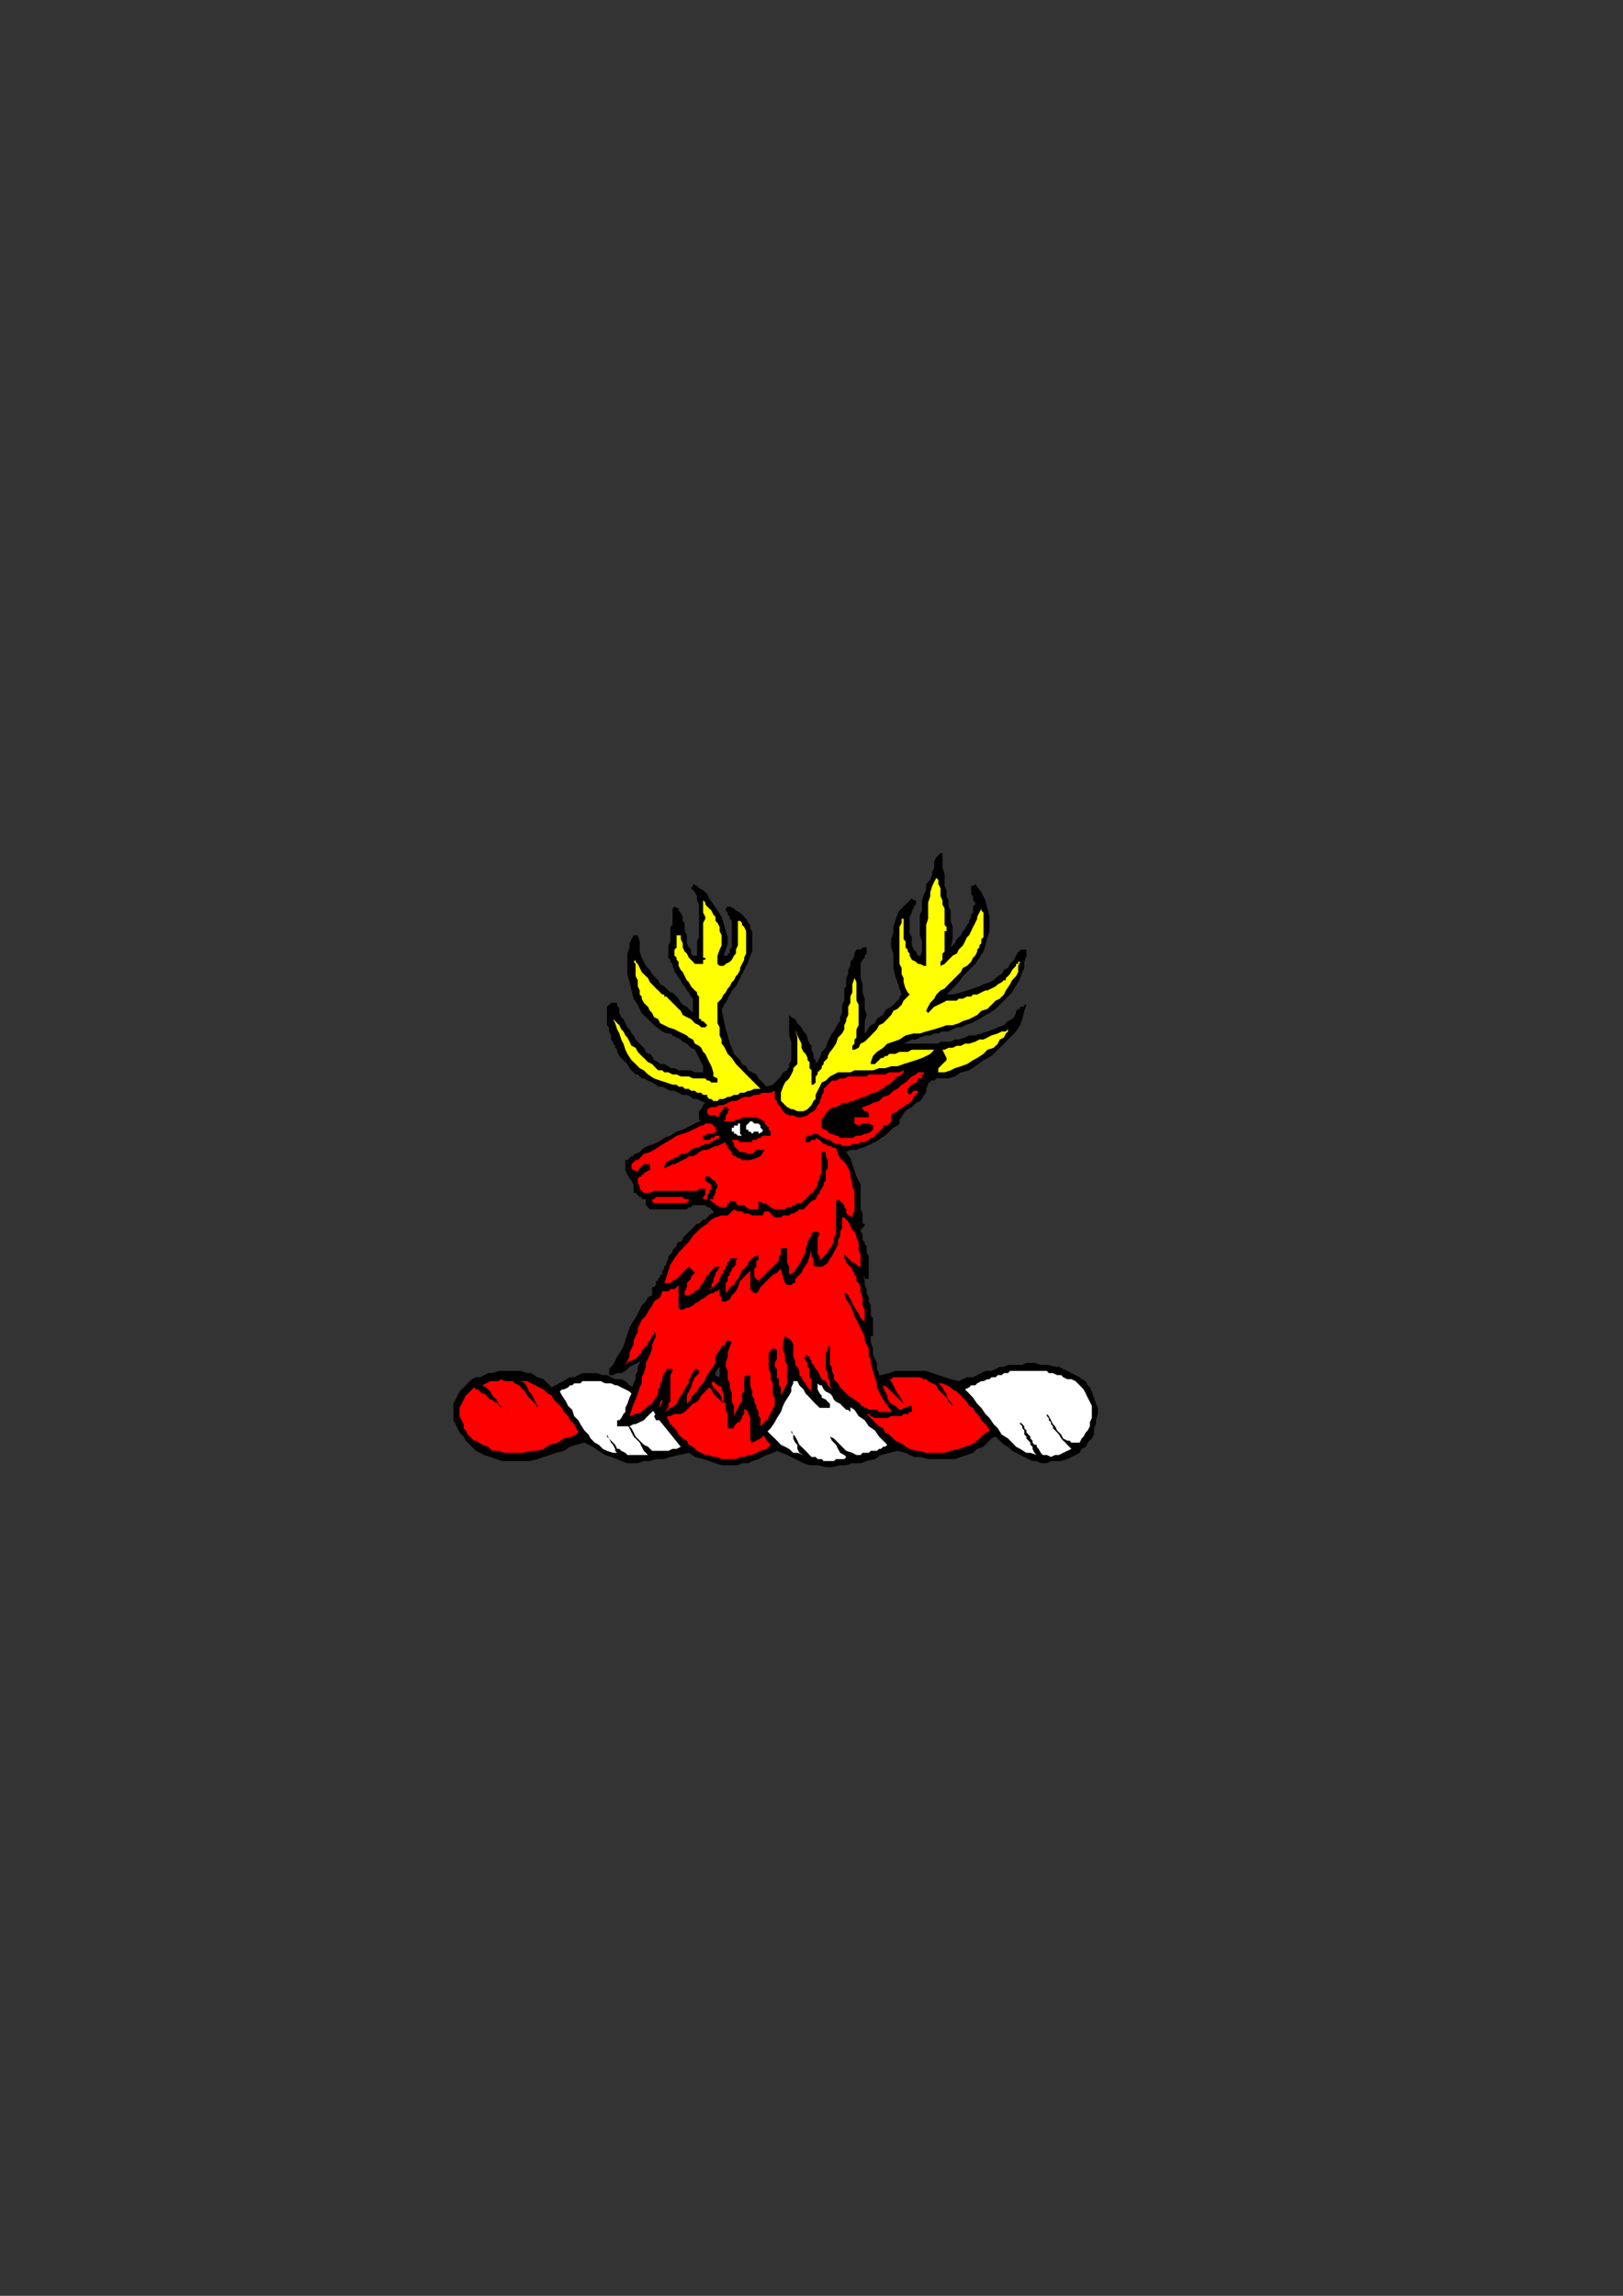 <?xml version="1.0" encoding="utf-8"?>
<!-- Created by UniConvertor 2.0rc4 (https://sk1project.net/) -->
<svg xmlns="http://www.w3.org/2000/svg" height="841.89pt" viewBox="0 0 595.276 841.89" width="595.276pt" version="1.1" xmlns:xlink="http://www.w3.org/1999/xlink" id="afa4d180-f612-11ea-9955-dcc15c148e23">

<rect x="0" y="0" width="595.276" height="841.89" fill="#333333" stroke="none"/>

<g>
	<path style="fill:#000000;" d="M 400.454,510.297 L 401.246,512.529 401.966,514.761 402.686,516.273 402.686,518.505 401.966,520.809 401.966,522.249 401.246,523.761 401.246,526.065 400.454,527.505 398.942,529.017 398.222,530.529 396.71,531.321 395.99,532.761 394.478,533.553 392.966,534.273 391.454,535.065 389.222,535.785 387.71,535.785 385.478,535.785 383.966,536.577 381.734,536.577 380.222,535.785 378.71,535.785 377.198,535.065 375.686,534.273 374.174,533.553 372.662,532.761 371.222,532.041 369.71,530.529 368.198,529.809 366.686,528.297 365.174,526.785 363.662,527.505 362.15,529.017 360.71,530.529 358.406,531.321 356.894,532.761 354.662,533.553 352.43,534.273 350.198,535.065 347.894,535.065 345.662,535.065 342.638,535.065 340.406,535.065 337.382,534.273 335.15,534.273 332.126,532.761 329.174,532.041 326.15,532.761 323.126,533.553 320.894,535.065 317.87,535.785 315.638,536.577 312.614,536.577 310.382,537.297 308.15,537.297 305.126,538.017 302.894,538.017 299.87,537.297 296.918,537.297 294.686,536.577 291.662,535.065 288.71,533.553 284.966,532.041 283.454,532.761 281.15,533.553 279.71,534.273 278.198,535.065 275.894,535.785 274.454,536.577 272.15,536.577 270.638,537.297 268.406,537.297 266.894,537.297 264.662,537.297 262.43,536.577 260.126,535.785 257.894,535.065 254.87,534.273 252.638,532.761 248.894,533.553 245.87,534.273 243.638,535.065 240.614,535.065 238.382,535.785 236.15,535.785 233.918,536.577 232.406,536.577 230.102,536.577 227.87,535.785 226.358,535.065 224.126,534.273 221.894,533.553 219.59,532.041 217.358,530.529 214.334,529.017 211.382,529.809 209.078,530.529 206.846,532.041 203.894,532.761 201.59,533.553 199.358,534.273 197.126,535.065 194.102,535.785 191.87,535.785 189.566,535.785 187.334,535.785 184.31,535.785 182.078,535.065 179.846,534.273 177.614,533.553 174.59,532.041 172.358,529.809 170.846,528.297 170.054,526.785 168.542,525.273 167.822,523.761 167.102,522.249 166.31,520.809 166.31,519.297 166.31,517.785 166.31,516.273 166.31,514.761 167.102,513.249 167.822,511.737 168.542,510.297 170.054,508.785 171.566,507.273 173.078,505.761 174.59,505.041 176.102,505.041 177.614,504.249 179.054,503.529 180.566,503.529 182.87,502.737 185.102,502.737 186.614,502.737 188.846,502.737 191.078,502.737 193.382,503.529 194.822,503.529 197.126,505.041 199.358,505.761 200.87,507.273 202.382,508.785 209.078,505.041 210.59,505.041 212.102,504.249 213.614,503.529 215.846,503.529 217.358,503.529 218.87,503.529 221.102,504.249 222.614,504.249 224.126,505.041 225.638,505.761 227.87,505.761 229.382,506.481 230.894,507.993 232.406,508.785 234.638,509.505 236.15,510.297 239.174,507.993 241.406,506.481 242.918,505.761 245.15,505.041 246.662,504.249 248.894,503.529 250.406,502.737 252.638,502.737 254.15,502.737 256.382,502.737 257.894,502.737 260.126,503.529 261.638,504.249 263.942,505.041 265.382,505.761 267.686,506.481 269.198,507.993 272.15,509.505 273.662,508.785 275.894,507.993 277.406,507.273 279.71,506.481 281.15,505.761 283.454,505.041 285.686,505.041 287.198,504.249 289.43,503.529 290.942,503.529 293.174,503.529 294.686,503.529 296.918,503.529 299.15,503.529 300.662,504.249 302.894,505.041 309.662,509.505 313.406,507.993 317.15,506.481 320.174,505.041 323.126,504.249 326.15,503.529 328.382,502.737 330.686,502.737 332.918,502.737 335.15,502.737 337.382,502.737 339.686,502.737 341.918,503.529 344.15,504.249 346.454,505.041 348.686,505.761 351.638,506.481 353.15,505.761 354.662,505.041 356.894,505.041 358.406,504.249 359.918,503.529 361.43,502.737 363.662,502.737 365.174,502.017 366.686,501.225 368.198,501.225 369.71,500.505 371.222,500.505 372.662,500.505 374.966,500.505 376.478,499.785 377.918,499.785 379.43,499.785 381.734,500.505 383.174,500.505 384.686,500.505 386.99,501.225 388.43,501.225 389.942,502.017 391.454,502.737 392.966,503.529 394.478,504.249 395.99,505.041 396.71,505.761 398.222,506.481 398.942,507.993 399.734,508.785 400.454,510.297 Z" />
	<path style="fill:#ff0000;" d="M 339.686,505.761 L 340.406,506.481 341.918,507.273 343.43,507.993 344.15,509.505 345.662,511.017 347.174,512.529 347.894,514.041 349.406,515.553 348.686,514.041 347.894,513.249 347.174,511.737 347.174,511.017 346.454,510.297 345.662,508.785 344.942,507.993 344.15,507.273 345.662,507.273 347.174,507.993 348.686,508.785 349.406,509.505 350.918,510.297 352.43,511.737 353.15,512.529 354.662,514.041 355.454,515.553 356.894,516.273 357.686,517.785 359.198,519.297 359.918,520.809 360.71,521.529 362.15,523.041 362.942,524.553 360.71,526.065 358.406,528.297 356.174,529.809 353.942,530.529 351.638,531.321 348.686,532.041 346.454,532.761 344.15,532.761 341.918,532.761 339.686,532.761 337.382,532.041 335.942,532.041 333.638,531.321 332.126,530.529 331.406,529.809 329.894,529.017 328.382,528.297 327.662,527.505 326.15,526.065 324.638,525.273 323.918,523.761 322.406,523.041 321.614,522.249 320.174,520.809 319.382,520.017 317.87,518.505 317.15,517.785 316.358,516.273 315.638,515.553 314.126,514.041 313.406,513.249 312.614,511.737 313.406,511.017 314.918,510.297 315.638,509.505 316.358,509.505 317.87,508.785 318.662,507.993 320.174,507.993 321.614,507.273 323.918,507.993 325.43,508.785 326.15,509.505 327.662,511.017 328.382,511.737 329.894,513.249 330.686,514.041 332.126,515.553 331.406,514.761 330.686,513.249 329.894,511.737 329.174,511.017 328.382,509.505 327.662,507.993 326.87,506.481 326.15,505.761 326.87,505.761 327.662,505.041 328.382,505.041 329.174,505.041 329.894,505.041 330.686,505.041 331.406,505.041 332.126,505.041 333.638,505.041 334.43,505.041 335.15,505.041 335.942,505.041 336.662,505.041 337.382,505.041 338.894,505.761 339.686,505.761 Z M 254.87,505.761 L 256.382,505.761 257.894,507.273 259.406,507.993 260.918,509.505 261.638,511.017 263.15,512.529 264.662,514.041 266.174,515.553 265.382,514.761 264.662,513.249 264.662,512.529 263.942,511.017 263.15,510.297 261.638,508.785 260.918,507.273 259.406,505.761 261.638,506.481 263.15,507.993 265.382,508.785 266.894,510.297 268.406,511.737 269.918,513.249 271.43,514.761 272.942,516.273 274.454,517.785 275.174,520.017 276.686,521.529 278.198,523.041 278.918,525.273 280.43,526.785 281.15,528.297 282.662,529.809 281.15,531.321 278.918,532.041 277.406,532.761 275.894,533.553 274.454,533.553 272.942,534.273 271.43,534.273 269.918,535.065 268.406,535.065 266.174,535.065 264.662,535.065 263.15,534.273 261.638,534.273 260.126,533.553 258.686,533.553 257.174,532.761 255.662,532.041 254.15,530.529 252.638,529.809 251.918,528.297 250.406,527.505 248.894,526.065 248.174,524.553 247.382,523.761 245.87,522.249 245.15,520.809 244.43,519.297 242.918,517.785 242.126,516.273 241.406,514.761 239.894,513.249 239.174,511.737 239.894,511.017 240.614,510.297 241.406,509.505 242.126,509.505 242.918,508.785 243.638,507.993 244.43,507.993 245.15,507.273 246.662,507.993 248.174,508.785 249.686,510.297 250.406,511.017 251.918,511.737 252.638,513.249 254.15,514.041 254.87,515.553 254.15,514.761 253.43,513.249 252.638,512.529 251.918,511.017 251.126,510.297 250.406,508.785 248.894,507.993 247.382,506.481 248.894,506.481 249.686,505.761 250.406,505.761 251.126,505.761 251.918,505.041 252.638,505.041 254.15,505.041 254.87,505.761 Z M 188.126,506.481 L 188.846,507.273 190.358,507.993 191.078,508.785 192.59,510.297 193.382,511.737 194.822,513.249 196.334,514.761 197.126,516.273 197.126,515.553 196.334,514.041 195.614,512.529 194.822,511.017 194.102,510.297 193.382,508.785 192.59,507.273 191.078,506.481 193.382,506.481 194.822,507.273 196.334,507.993 197.846,508.785 199.358,509.505 200.87,511.017 202.382,511.737 203.102,513.249 204.614,514.761 206.126,516.273 206.846,517.785 208.358,519.297 209.078,520.809 210.59,522.249 211.382,523.761 212.102,525.273 209.87,526.785 206.846,527.505 204.614,529.017 201.59,529.809 199.358,531.321 197.126,532.041 194.822,532.041 191.87,532.761 189.566,532.761 187.334,532.761 185.102,532.761 182.87,532.041 180.566,532.041 179.054,530.529 176.822,529.809 174.59,528.297 173.798,528.297 173.078,527.505 172.358,526.785 171.566,526.065 170.846,524.553 170.054,523.761 170.054,522.249 169.334,520.809 168.542,519.297 168.542,517.785 168.542,516.273 169.334,514.761 170.054,513.249 170.846,511.737 172.358,510.297 173.798,508.785 174.59,509.505 175.31,509.505 176.102,510.297 176.822,511.017 177.614,511.017 178.334,511.737 179.054,512.529 179.846,513.249 180.566,513.249 181.358,514.041 182.87,514.761 182.87,515.553 184.31,516.273 185.102,516.993 185.822,517.785 186.614,518.505 185.102,516.993 184.31,516.273 182.87,514.761 182.078,513.249 180.566,511.737 179.846,510.297 178.334,508.785 176.822,507.993 178.334,507.273 179.846,506.481 181.358,506.481 182.87,506.481 183.59,505.761 185.102,506.481 186.614,506.481 188.126,506.481 Z" />
	<path style="fill:#ffffff;" d="M 220.382,506.481 L 221.894,507.273 222.614,507.273 224.126,507.273 225.638,507.993 226.358,507.993 227.87,508.785 229.382,509.505 230.894,510.297 231.614,511.017 233.126,511.737 234.638,512.529 236.15,514.041 236.87,514.761 238.382,516.273 239.894,517.785 240.614,519.297 249.686,530.529 248.174,531.321 247.382,531.321 246.662,531.321 245.15,532.041 244.43,532.041 242.918,532.041 242.126,532.041 241.406,532.041 239.174,532.041 237.662,530.529 236.15,529.809 234.638,528.297 233.126,526.785 232.406,525.273 231.614,523.761 230.102,522.249 230.894,523.761 231.614,525.273 232.406,526.785 233.126,527.505 234.638,529.017 235.358,530.529 236.15,532.041 237.662,533.553 235.358,533.553 234.638,533.553 233.126,533.553 231.614,533.553 230.894,533.553 230.102,533.553 229.382,532.761 227.87,532.041 227.15,531.321 226.358,531.321 225.638,529.809 224.846,529.017 224.126,528.297 223.406,527.505 222.614,526.065 221.894,524.553 222.614,526.065 222.614,526.785 223.406,527.505 224.126,529.017 224.846,529.809 225.638,531.321 225.638,532.041 226.358,532.761 224.846,532.761 222.614,532.041 221.102,531.321 219.59,529.809 218.15,529.017 216.638,527.505 215.846,526.065 214.334,524.553 212.894,522.249 212.102,520.809 210.59,519.297 209.87,516.993 208.358,515.553 207.638,514.041 206.126,511.737 205.334,510.297 206.126,509.505 206.846,509.505 208.358,508.785 209.078,507.993 209.87,507.993 210.59,507.273 211.382,507.273 212.894,507.273 213.614,506.481 214.334,506.481 215.846,506.481 216.638,506.481 217.358,506.481 218.87,506.481 219.59,506.481 220.382,506.481 Z M 296.918,506.481 L 298.358,506.481 299.87,507.273 302.102,507.993 303.614,508.785 305.846,510.297 307.358,511.737 309.662,513.249 311.102,515.553 313.406,516.993 314.918,519.297 317.15,520.809 318.662,523.041 320.894,524.553 322.406,526.785 323.918,528.297 325.43,529.809 325.43,529.809 324.638,530.529 323.918,530.529 323.126,531.321 322.406,531.321 321.614,532.041 320.174,532.041 319.382,532.041 318.662,532.761 317.87,532.761 317.15,532.761 316.358,532.761 315.638,533.553 314.918,533.553 314.126,533.553 314.126,533.553 312.614,532.761 310.382,532.041 308.87,530.529 307.358,529.017 305.846,527.505 304.406,526.785 303.614,525.273 302.894,523.761 303.614,525.273 304.406,526.785 305.126,528.297 306.638,529.809 307.358,531.321 308.15,532.761 309.662,533.553 310.382,534.273 309.662,535.065 308.87,535.065 308.15,535.065 306.638,535.065 305.846,535.785 305.126,535.785 304.406,535.785 303.614,535.785 302.102,535.785 301.382,535.065 300.662,535.065 299.87,535.065 299.15,534.273 297.638,534.273 296.918,533.553 296.198,532.761 295.478,532.041 293.966,530.529 293.174,529.809 292.454,528.297 291.662,526.785 290.942,526.065 290.222,524.553 290.222,523.761 290.222,525.273 290.942,526.065 290.942,527.505 291.662,529.017 292.454,529.809 292.454,531.321 293.174,532.761 294.686,533.553 292.454,532.761 290.942,532.761 289.43,531.321 287.918,530.529 286.406,529.809 284.966,528.297 284.174,527.505 282.662,526.065 281.15,524.553 280.43,523.041 278.918,521.529 278.198,520.017 277.406,517.785 276.686,516.273 275.894,514.761 275.174,512.529 276.686,511.737 278.198,510.297 280.43,509.505 281.942,508.785 283.454,508.785 284.966,507.993 286.406,507.273 287.198,507.273 288.71,507.273 290.222,506.481 290.942,506.481 292.454,506.481 293.174,506.481 294.686,506.481 295.478,506.481 296.918,506.481 Z M 394.478,506.481 L 395.99,507.993 397.43,509.505 398.222,511.017 398.942,512.529 399.734,514.041 400.454,515.553 400.454,516.993 400.454,518.505 400.454,520.017 399.734,521.529 399.734,523.041 398.942,524.553 398.222,525.273 397.43,526.785 396.71,527.505 395.99,529.017 395.198,529.017 394.478,529.017 393.686,529.017 392.966,529.017 392.246,528.297 391.454,528.297 389.942,527.505 389.222,526.065 388.43,525.273 387.71,524.553 386.99,523.041 386.198,522.249 385.478,520.809 384.686,519.297 383.966,518.505 383.966,516.993 383.966,517.785 383.966,519.297 384.686,520.017 384.686,520.809 385.478,521.529 385.478,522.249 386.198,523.041 386.198,523.761 386.99,524.553 387.71,525.273 388.43,526.065 389.222,527.505 389.942,528.297 390.734,529.017 391.454,529.809 392.966,531.321 391.454,532.041 389.942,532.761 388.43,533.553 386.99,533.553 385.478,534.273 383.966,533.553 382.454,533.553 381.734,532.761 380.942,531.321 380.222,530.529 380.222,529.809 379.43,529.809 378.71,529.017 378.71,528.297 377.918,527.505 377.918,526.785 377.198,526.065 376.478,525.273 376.478,524.553 375.686,523.761 375.686,523.041 374.966,522.249 374.174,521.529 374.174,520.017 374.174,520.809 374.174,522.249 374.966,523.041 374.966,523.761 375.686,524.553 375.686,525.273 375.686,526.065 376.478,526.785 376.478,527.505 377.198,528.297 377.918,529.017 377.918,529.809 378.71,530.529 378.71,531.321 379.43,532.761 380.222,533.553 377.918,532.761 376.478,532.761 374.174,531.321 372.662,530.529 371.222,529.017 369.71,527.505 367.406,526.065 365.966,523.761 364.454,522.249 362.942,520.017 361.43,518.505 359.918,516.273 358.406,514.761 356.894,512.529 355.454,511.017 353.942,509.505 355.454,508.785 356.174,507.993 357.686,507.993 358.406,507.273 359.918,506.481 360.71,506.481 362.15,505.761 362.942,505.761 363.662,505.041 365.174,505.041 365.966,504.249 367.406,504.249 368.198,503.529 369.71,503.529 370.43,502.737 371.942,502.737 373.454,502.737 374.966,502.737 376.478,502.737 377.918,502.737 379.43,502.737 380.942,502.737 382.454,502.737 383.966,502.737 384.686,503.529 386.198,503.529 387.71,504.249 389.222,504.249 389.942,505.041 391.454,505.761 392.966,505.761 394.478,506.481 Z" />
	<path style="fill:#000000;" d="M 275.894,529.017 L 275.174,528.297 275.174,526.785 275.174,526.065 275.174,524.553 275.174,523.041 275.174,520.809 275.174,519.297 274.454,518.505 274.454,517.785 274.454,517.785 274.454,516.993 274.454,516.993 274.454,516.993 274.454,516.273 274.454,516.273 274.454,515.553 273.662,516.273 273.662,516.273 272.942,516.993 272.942,517.785 272.942,518.505 272.942,518.505 272.15,519.297 272.15,520.017 272.15,520.017 271.43,520.809 271.43,521.529 270.638,521.529 269.918,522.249 269.918,522.249 269.198,523.041 269.198,523.761 266.894,523.761 266.894,522.249 266.894,520.809 266.894,519.297 266.894,518.505 266.174,516.993 266.174,516.273 266.174,514.761 265.382,514.041 265.382,512.529 265.382,511.017 264.662,509.505 264.662,507.993 264.662,506.481 263.942,505.041 263.942,502.737 263.942,501.225 263.15,502.017 262.43,503.529 262.43,505.041 261.638,506.481 260.918,507.273 260.126,508.785 259.406,509.505 257.894,511.017 257.174,511.737 256.382,513.249 255.662,514.041 254.15,514.761 253.43,515.553 251.918,516.993 251.126,517.785 249.686,518.505 248.894,518.505 247.382,518.505 245.87,519.297 245.15,519.297 243.638,520.017 242.918,520.809 241.406,520.809 240.614,520.809 239.894,519.297 240.614,518.505 241.406,517.785 241.406,516.993 242.126,516.273 242.126,515.553 242.918,514.041 242.918,513.249 243.638,512.529 242.918,513.249 242.126,514.041 242.126,514.761 241.406,516.273 239.894,516.993 239.174,517.785 238.382,518.505 236.87,520.017 236.15,520.809 234.638,521.529 233.126,522.249 232.406,522.249 230.894,523.041 229.382,523.041 227.87,523.041 226.358,523.041 226.358,520.809 227.15,520.809 227.87,520.017 228.662,518.505 229.382,517.785 229.382,516.273 230.102,514.761 230.894,512.529 231.614,511.017 231.614,509.505 232.406,507.273 233.126,505.761 233.126,504.249 233.918,502.737 233.918,501.225 234.638,499.785 234.638,498.993 233.918,499.785 232.406,500.505 230.894,501.225 229.382,502.737 227.87,503.529 226.358,503.529 224.846,504.249 223.406,504.249 223.406,503.529 223.406,502.737 223.406,502.737 223.406,502.017 224.846,500.505 225.638,498.993 226.358,497.481 227.87,495.249 228.662,493.737 229.382,491.505 230.102,489.273 230.894,486.969 231.614,485.529 233.126,483.225 233.918,481.713 234.638,480.273 235.358,478.761 236.87,477.249 237.662,475.737 239.174,475.017 239.174,474.225 239.174,473.505 239.174,473.505 239.174,472.713 239.174,472.713 239.174,471.993 239.894,471.993 240.614,471.201 240.614,470.481 240.614,469.761 241.406,469.761 241.406,468.969 242.126,468.249 242.126,467.457 242.918,467.457 242.918,466.737 242.918,465.945 243.638,465.225 243.638,464.505 244.43,463.713 244.43,462.993 245.15,461.481 245.15,460.689 245.87,459.969 246.662,459.249 246.662,458.457 247.382,457.737 248.174,456.945 248.174,456.225 248.894,455.433 249.686,455.433 250.406,454.713 250.406,453.993 251.126,453.201 251.918,452.481 252.638,451.689 253.43,450.969 254.15,450.249 254.87,449.457 255.662,448.737 256.382,448.737 257.174,447.945 257.894,447.225 258.686,447.225 259.406,446.433 260.126,445.713 260.918,444.993 261.638,444.993 261.638,444.201 260.918,443.481 260.126,442.689 259.406,442.689 258.686,441.969 257.174,441.969 256.382,441.969 254.87,441.969 254.15,441.969 253.43,442.689 252.638,442.689 251.918,443.481 251.126,443.481 249.686,443.481 248.894,443.481 248.174,443.481 246.662,443.481 245.87,443.481 244.43,443.481 243.638,443.481 242.126,443.481 241.406,443.481 239.894,443.481 239.174,443.481 238.382,443.481 237.662,442.689 237.662,442.689 236.87,441.969 236.87,441.177 236.87,441.177 236.87,440.457 236.87,439.737 236.15,439.737 235.358,439.737 235.358,438.945 234.638,438.945 234.638,438.945 233.918,438.225 233.918,438.225 233.126,437.433 232.406,437.433 232.406,435.921 232.406,434.481 231.614,432.969 230.894,432.177 230.102,430.665 229.382,429.225 229.382,428.433 229.382,426.921 229.382,426.921 229.382,426.201 229.382,425.409 230.102,425.409 230.894,424.689 230.894,424.689 231.614,423.969 232.406,423.969 232.406,423.177 233.126,423.177 234.638,422.457 236.15,420.945 237.662,420.225 239.894,419.505 241.406,418.785 243.638,417.273 245.87,416.481 248.174,414.969 250.406,414.249 251.918,413.529 253.43,412.737 254.87,412.017 256.382,411.225 257.174,411.225 257.174,411.225 256.382,410.505 256.382,409.713 256.382,408.993 256.382,407.481 257.174,406.761 257.894,405.249 258.686,404.457 257.174,403.737 255.662,403.017 254.15,403.017 253.43,402.225 251.918,401.505 250.406,401.505 248.894,400.713 247.382,399.993 245.87,399.993 244.43,399.273 242.918,398.481 241.406,398.481 240.614,397.761 239.174,396.969 237.662,396.249 236.15,395.457 235.358,395.457 234.638,394.737 233.918,394.017 233.126,394.017 232.406,393.225 231.614,392.505 230.894,391.713 230.102,390.201 229.382,389.481 228.662,388.761 227.87,387.969 227.15,387.249 226.358,385.737 226.358,384.945 225.638,384.225 225.638,383.505 224.846,382.713 224.846,381.993 224.126,381.201 224.126,379.689 223.406,378.249 223.406,376.737 222.614,375.945 222.614,374.433 222.614,372.993 222.614,371.481 222.614,369.969 222.614,369.177 223.406,368.457 224.126,367.737 224.846,367.737 226.358,367.737 226.358,368.457 227.15,369.969 227.15,371.481 227.87,372.993 228.662,373.713 229.382,375.225 230.102,376.737 230.894,377.457 231.614,378.969 232.406,379.689 233.126,381.201 233.918,381.993 235.358,383.505 236.15,384.225 236.87,385.737 237.662,386.457 238.382,386.457 239.174,387.249 239.894,388.761 241.406,389.481 242.126,390.201 243.638,390.201 245.15,390.993 245.87,391.713 247.382,391.713 248.894,392.505 250.406,392.505 251.918,392.505 253.43,392.505 254.87,393.225 255.662,393.225 257.174,393.225 257.894,393.225 257.894,392.505 257.894,390.993 257.174,389.481 256.382,387.969 255.662,386.457 254.87,384.945 253.43,384.225 252.638,383.505 251.918,382.713 250.406,381.993 249.686,381.201 248.174,380.481 246.662,379.689 245.87,378.969 244.43,378.969 242.918,378.249 239.894,375.945 237.662,373.713 235.358,371.481 233.918,368.457 232.406,366.225 231.614,363.201 230.894,360.177 230.102,357.225 230.102,354.921 230.102,351.969 230.102,349.665 230.894,347.433 230.894,345.921 231.614,344.409 232.406,342.969 232.406,342.969 233.918,342.969 234.638,345.201 234.638,347.433 234.638,348.945 235.358,351.177 236.15,352.689 236.87,354.201 238.382,355.713 239.174,357.225 240.614,358.665 241.406,359.457 242.126,360.969 243.638,361.689 244.43,362.481 245.87,363.921 246.662,363.921 247.382,364.713 248.174,365.433 248.894,366.225 249.686,367.737 250.406,368.457 251.918,369.177 252.638,369.969 253.43,370.689 254.15,371.481 254.15,370.689 254.15,369.969 254.15,369.177 254.15,368.457 254.15,368.457 254.15,367.737 254.15,366.945 254.15,366.225 253.43,365.433 252.638,363.921 251.918,363.201 251.126,361.689 250.406,360.969 249.686,359.457 248.894,358.665 248.174,357.225 247.382,356.433 247.382,355.713 246.662,354.201 246.662,353.481 245.87,352.689 245.87,351.969 245.15,351.177 245.15,350.457 245.15,349.665 245.15,348.225 245.15,347.433 245.15,346.713 245.87,345.201 245.87,344.409 245.87,342.969 245.87,342.177 245.87,340.665 245.87,339.945 246.662,339.153 246.662,337.713 246.662,336.921 246.662,335.409 246.662,334.689 246.662,333.177 247.382,332.457 248.894,333.177 248.894,333.897 249.686,334.689 250.406,336.201 250.406,337.713 251.126,338.433 251.126,339.945 251.126,341.457 251.918,342.969 251.918,344.409 251.918,345.921 252.638,347.433 253.43,348.225 253.43,349.665 254.15,350.457 255.662,350.457 255.662,350.457 255.662,349.665 255.662,348.225 255.662,346.713 255.662,345.201 256.382,343.689 256.382,341.457 256.382,339.153 256.382,337.713 256.382,335.409 256.382,333.897 256.382,331.665 255.662,330.153 255.662,328.641 254.87,327.201 254.15,326.409 253.43,325.689 254.15,324.897 254.15,324.177 255.662,324.897 256.382,325.689 257.894,326.409 259.406,327.921 260.126,329.433 261.638,331.665 263.15,333.897 264.662,336.201 265.382,338.433 266.174,341.457 266.894,343.689 266.894,345.921 266.174,348.225 265.382,350.457 266.174,350.457 266.894,350.457 266.894,349.665 267.686,349.665 267.686,348.945 267.686,348.225 268.406,347.433 268.406,345.921 268.406,345.201 268.406,344.409 268.406,342.969 268.406,342.177 268.406,341.457 268.406,339.945 268.406,339.153 268.406,338.433 268.406,337.713 267.686,336.921 267.686,336.201 266.894,335.409 266.894,334.689 266.174,333.897 266.174,333.177 266.894,332.457 267.686,332.457 269.198,333.177 269.918,333.897 271.43,334.689 272.15,335.409 272.942,336.201 273.662,336.921 274.454,338.433 275.174,339.153 275.174,340.665 275.894,341.457 275.894,342.969 275.894,344.409 275.894,345.201 275.894,346.713 275.894,347.433 275.894,348.945 275.174,350.457 274.454,352.689 273.662,354.201 272.942,355.713 272.15,357.225 271.43,358.665 270.638,360.177 269.918,361.689 268.406,363.201 267.686,364.713 266.894,366.225 266.174,367.737 265.382,368.457 265.382,369.177 264.662,369.969 265.382,373.713 266.174,377.457 266.894,379.689 267.686,382.713 268.406,384.225 269.198,386.457 270.638,387.969 271.43,388.761 272.15,390.201 273.662,390.993 274.454,392.505 275.894,393.225 277.406,394.017 278.198,395.457 279.71,396.969 281.15,398.481 283.454,397.761 284.966,396.249 286.406,394.737 287.198,393.225 288.71,392.505 289.43,390.993 289.43,390.201 290.222,388.761 290.222,387.969 290.222,386.457 290.222,384.945 290.222,383.505 290.222,381.993 289.43,379.689 289.43,377.457 289.43,375.225 289.43,372.201 290.222,372.993 291.662,373.713 292.454,375.225 293.174,375.945 293.966,376.737 294.686,378.249 295.478,378.969 296.198,380.481 296.198,381.201 296.918,382.713 297.638,383.505 297.638,384.945 298.358,386.457 298.358,387.969 299.15,388.761 299.15,390.201 300.662,387.969 301.382,385.737 302.894,384.225 303.614,381.993 304.406,380.481 305.126,378.969 305.846,378.249 306.638,376.737 307.358,375.225 308.15,374.433 308.15,372.993 308.87,371.481 308.87,369.969 308.87,368.457 309.662,366.945 309.662,364.713 309.662,363.921 309.662,362.481 310.382,361.689 310.382,360.177 310.382,358.665 311.102,357.225 311.102,355.713 311.894,354.201 311.894,352.689 312.614,351.969 313.406,350.457 313.406,349.665 314.126,348.225 315.638,348.225 316.358,347.433 317.15,347.433 317.87,347.433 317.87,348.225 317.87,348.945 317.87,348.945 317.87,349.665 317.87,349.665 317.15,350.457 317.15,351.177 316.358,351.969 315.638,353.481 315.638,354.921 315.638,355.713 315.638,357.225 315.638,358.665 316.358,360.969 316.358,362.481 316.358,363.921 317.15,366.225 317.15,367.737 317.15,369.969 317.87,372.201 317.15,374.433 317.15,376.737 317.15,378.969 317.87,378.249 318.662,376.737 319.382,375.945 320.894,375.225 321.614,373.713 322.406,372.993 323.918,372.201 324.638,370.689 325.43,369.969 326.87,369.177 327.662,368.457 328.382,367.737 329.174,366.945 329.894,366.225 329.894,365.433 330.686,364.713 329.894,362.481 329.174,360.177 328.382,357.945 327.662,354.921 327.662,352.689 327.662,349.665 326.87,347.433 326.87,344.409 327.662,342.177 327.662,339.945 328.382,337.713 329.174,335.409 329.894,333.897 331.406,332.457 332.918,330.945 334.43,329.433 335.15,330.153 335.15,330.153 335.942,330.153 335.942,330.945 335.942,330.945 335.942,331.665 335.942,331.665 335.15,332.457 335.15,333.177 334.43,333.897 334.43,334.689 333.638,336.201 333.638,337.713 333.638,339.153 333.638,340.665 333.638,342.177 334.43,343.689 334.43,345.201 334.43,346.713 335.15,348.225 335.942,348.945 336.662,350.457 337.382,350.457 337.382,351.177 338.174,348.945 338.174,347.433 338.174,345.201 337.382,342.969 337.382,341.457 337.382,339.153 337.382,337.713 337.382,335.409 338.174,333.897 338.174,331.665 338.174,330.153 338.894,327.921 339.686,326.409 339.686,324.177 341.198,322.665 341.918,320.433 341.918,319.641 342.638,318.129 342.638,316.689 342.638,315.897 343.43,314.385 344.15,313.665 344.942,312.873 345.662,312.873 345.662,315.897 345.662,318.129 346.454,320.433 346.454,322.665 346.454,324.897 347.174,326.409 347.174,328.641 347.894,330.153 347.894,332.457 348.686,333.897 348.686,335.409 348.686,337.713 349.406,339.945 349.406,342.177 349.406,344.409 348.686,347.433 350.198,345.921 350.918,344.409 351.638,343.689 352.43,342.969 353.15,341.457 353.942,340.665 354.662,339.153 355.454,338.433 355.454,337.713 356.174,336.201 356.174,335.409 356.894,334.689 356.894,333.897 356.894,332.457 357.686,331.665 357.686,330.945 356.894,330.153 356.894,328.641 356.174,327.921 356.174,327.201 356.174,325.689 356.174,324.897 356.894,324.897 357.686,324.177 359.918,327.201 361.43,330.153 362.15,333.177 362.942,336.201 362.942,338.433 362.942,341.457 362.15,343.689 361.43,346.713 360.71,348.945 359.198,351.177 357.686,353.481 355.454,355.713 353.15,357.945 351.638,360.177 349.406,362.481 347.174,364.713 349.406,364.713 352.43,363.921 354.662,363.201 356.894,362.481 359.198,361.689 360.71,360.969 362.942,360.177 364.454,359.457 365.966,357.945 367.406,357.225 368.198,355.713 369.71,354.921 370.43,353.481 371.942,351.969 372.662,350.457 373.454,348.945 374.174,348.945 374.174,348.945 374.174,348.225 374.966,348.225 374.966,348.225 374.966,348.225 375.686,348.225 376.478,348.225 376.478,350.457 375.686,352.689 375.686,354.921 374.966,356.433 374.174,358.665 373.454,360.177 371.942,362.481 371.222,363.921 369.71,365.433 368.198,366.945 366.686,368.457 365.174,369.969 362.942,371.481 361.43,372.201 359.198,373.713 357.686,374.433 356.174,375.225 353.942,375.945 352.43,376.737 350.918,376.737 349.406,377.457 347.894,378.249 345.662,378.249 344.15,378.969 342.638,378.969 341.198,379.689 339.686,379.689 337.382,380.481 335.942,381.201 334.43,381.201 332.918,381.993 331.406,382.713 332.126,382.713 333.638,382.713 334.43,382.713 335.942,382.713 336.662,382.713 337.382,382.713 338.894,382.713 340.406,382.713 341.198,382.713 341.918,382.713 343.43,382.713 344.15,382.713 344.942,381.993 346.454,381.993 347.174,381.993 347.894,381.993 348.686,381.993 350.198,381.201 351.638,381.201 353.942,380.481 355.454,379.689 357.686,379.689 359.918,378.969 362.15,378.249 364.454,377.457 365.966,376.737 368.198,375.945 369.71,374.433 371.222,373.713 371.942,372.993 372.662,371.481 372.662,370.689 373.454,369.969 374.174,369.969 374.174,369.177 374.174,369.177 374.966,369.177 375.686,369.177 375.686,368.457 376.478,368.457 375.686,370.689 374.966,373.713 374.174,375.945 372.662,378.249 370.43,380.481 368.198,382.713 365.966,384.945 363.662,387.249 360.71,388.761 357.686,390.993 355.454,392.505 352.43,393.225 350.198,394.737 347.894,395.457 345.662,395.457 343.43,395.457 342.638,396.249 342.638,396.249 342.638,396.249 341.918,396.249 341.918,396.249 341.198,396.249 341.198,396.969 340.406,396.969 340.406,397.761 339.686,399.273 339.686,400.713 338.894,401.505 338.174,403.017 337.382,403.737 335.942,404.457 335.15,405.249 334.43,405.969 332.918,406.761 332.126,407.481 331.406,408.273 330.686,409.713 329.894,410.505 329.894,411.225 329.894,412.017 329.174,412.737 327.662,413.529 326.87,414.249 326.15,414.969 324.638,416.481 323.126,417.273 322.406,417.993 320.894,418.785 319.382,419.505 317.87,420.225 316.358,420.945 315.638,420.945 314.126,421.665 312.614,421.665 311.894,421.665 310.382,422.457 311.894,424.689 312.614,426.921 313.406,429.225 314.126,431.457 314.918,432.969 315.638,434.481 315.638,435.921 315.638,437.433 315.638,438.225 315.638,439.737 315.638,441.177 315.638,441.969 315.638,443.481 316.358,444.993 316.358,446.433 316.358,448.737 317.15,448.737 317.15,449.457 317.15,449.457 316.358,450.249 316.358,450.249 316.358,450.249 315.638,450.969 315.638,450.969 315.638,451.689 316.358,452.481 316.358,453.201 316.358,453.993 316.358,454.713 317.15,455.433 317.15,456.225 317.87,456.945 317.87,458.457 317.87,459.249 318.662,460.689 318.662,461.481 318.662,462.993 318.662,464.505 318.662,466.737 318.662,468.969 318.662,468.969 317.87,468.969 317.87,468.969 317.15,468.969 317.15,468.249 317.15,468.249 316.358,468.249 316.358,467.457 317.15,469.761 317.15,471.201 317.87,472.713 317.87,474.225 318.662,475.737 318.662,477.249 319.382,478.761 319.382,479.481 319.382,480.993 319.382,482.505 320.174,483.225 320.174,484.737 320.174,486.249 320.174,487.761 320.174,488.481 320.174,489.993 319.382,489.993 319.382,492.225 320.174,494.529 320.174,496.761 320.894,498.273 321.614,499.785 321.614,502.017 322.406,503.529 322.406,505.041 323.126,506.481 323.918,507.993 323.918,508.785 324.638,510.297 325.43,511.737 325.43,512.529 326.15,514.041 326.87,514.761 328.382,515.553 329.174,516.273 329.894,516.993 330.686,516.993 331.406,516.273 332.126,516.273 333.638,515.553 334.43,515.553 334.43,516.993 334.43,517.785 333.638,517.785 333.638,517.785 332.918,518.505 332.126,518.505 331.406,518.505 330.686,519.297 329.894,519.297 328.382,519.297 327.662,519.297 326.87,519.297 325.43,520.017 324.638,520.017 323.126,520.017 321.614,520.017 320.894,520.017 319.382,519.297 318.662,518.505 317.15,518.505 316.358,517.785 314.918,517.785 314.126,516.993 313.406,516.273 311.894,515.553 311.894,517.785 311.894,517.785 311.102,516.993 310.382,516.993 309.662,516.273 308.87,515.553 308.15,514.761 306.638,514.041 305.846,513.249 305.126,511.737 304.406,511.017 302.894,510.297 302.102,509.505 301.382,507.993 300.662,507.993 299.87,507.273 299.87,506.481 299.87,507.993 299.87,509.505 300.662,511.017 301.382,511.737 301.382,512.529 302.894,513.249 303.614,514.041 304.406,514.761 304.406,516.273 303.614,516.273 302.894,516.273 301.382,516.273 300.662,516.273 299.87,515.553 298.358,514.041 297.638,513.249 296.198,511.737 295.478,511.017 294.686,509.505 293.966,508.785 293.174,507.993 292.454,506.481 291.662,505.761 291.662,505.761 290.942,506.481 290.942,507.273 290.222,508.785 290.222,510.297 289.43,511.737 287.918,514.041 287.198,515.553 286.406,517.785 284.966,520.017 284.174,521.529 282.662,523.761 281.15,525.273 279.71,526.785 278.918,527.505 277.406,528.297 275.894,529.017 Z" />
	<path style="fill:#ff0000;" d="M 251.126,475.017 L 251.126,473.505 251.918,471.993 251.918,470.481 252.638,469.761 253.43,468.969 253.43,468.249 254.15,467.457 254.87,466.737 252.638,464.505 251.126,465.945 250.406,466.737 248.894,468.249 248.174,468.969 246.662,469.761 245.87,470.481 245.15,470.481 243.638,470.481 244.43,468.249 245.15,465.945 245.87,463.713 247.382,461.481 248.894,459.249 250.406,457.737 252.638,455.433 254.15,453.201 255.662,451.689 257.174,450.249 259.406,448.737 260.918,447.225 262.43,446.433 264.662,445.713 265.382,445.713 266.894,445.713 266.894,445.713 269.198,443.481 270.638,444.201 272.15,444.201 272.942,444.993 274.454,444.993 275.894,445.713 276.686,445.713 278.198,445.713 279.71,445.713 280.43,444.201 281.15,444.201 281.942,444.201 282.662,444.993 282.662,444.993 283.454,445.713 283.454,445.713 284.174,446.433 284.966,446.433 285.686,446.433 285.686,446.433 286.406,446.433 287.198,445.713 288.71,445.713 289.43,445.713 290.222,444.993 290.942,444.993 292.454,444.201 293.174,443.481 294.686,443.481 295.478,442.689 296.918,441.177 297.638,440.457 299.15,439.737 299.87,438.225 300.662,437.433 300.662,436.713 301.382,435.921 302.102,434.481 302.102,433.689 302.894,432.969 302.894,431.457 302.894,430.665 302.894,429.225 303.614,428.433 303.614,427.713 303.614,426.201 303.614,425.409 302.894,423.969 302.894,423.177 302.894,422.457 302.102,422.457 302.102,422.457 301.382,422.457 301.382,423.177 301.382,423.969 301.382,424.689 301.382,425.409 301.382,426.921 301.382,427.713 301.382,429.225 301.382,429.945 300.662,431.457 300.662,432.177 299.87,433.689 299.87,434.481 299.15,435.921 298.358,436.713 298.358,437.433 297.638,437.433 296.918,438.225 296.198,438.945 295.478,439.737 295.478,439.737 294.686,440.457 293.966,441.177 292.454,441.177 291.662,441.969 290.942,441.969 290.222,442.689 288.71,442.689 287.918,443.481 287.198,443.481 286.406,443.481 285.686,443.481 284.174,443.481 282.662,442.689 281.942,441.969 280.43,441.177 279.71,441.177 278.198,440.457 278.198,443.481 276.686,443.481 275.894,443.481 275.174,443.481 273.662,442.689 272.942,441.969 272.15,441.969 270.638,441.969 269.918,441.177 269.918,441.177 269.918,441.177 269.918,440.457 269.918,440.457 268.406,440.457 267.686,440.457 267.686,440.457 267.686,441.177 266.894,441.177 266.894,441.969 266.174,442.689 266.174,442.689 264.662,442.689 263.942,442.689 263.15,441.969 262.43,441.969 262.43,441.177 261.638,441.177 260.918,440.457 260.126,439.737 260.918,439.737 261.638,439.737 261.638,438.945 262.43,437.433 262.43,436.713 263.15,435.201 263.15,434.481 263.15,434.481 262.43,433.689 262.43,432.969 261.638,432.969 260.918,432.177 260.126,431.457 260.126,431.457 259.406,431.457 258.686,431.457 258.686,432.969 260.918,434.481 260.918,435.201 260.918,435.921 260.918,435.921 260.126,436.713 260.126,437.433 259.406,438.225 259.406,438.945 259.406,439.737 257.894,439.737 257.894,438.945 258.686,438.225 258.686,438.225 258.686,438.225 258.686,437.433 258.686,437.433 258.686,436.713 258.686,435.921 256.382,435.921 256.382,435.921 255.662,436.713 254.87,436.713 253.43,436.713 252.638,436.713 251.126,436.713 249.686,436.713 248.174,436.713 247.382,436.713 245.87,436.713 244.43,436.713 242.918,436.713 242.126,436.713 241.406,436.713 240.614,436.713 239.894,436.713 238.382,437.433 236.87,437.433 236.15,437.433 235.358,436.713 234.638,435.921 234.638,435.201 233.918,433.689 233.918,432.177 234.638,431.457 235.358,431.457 235.358,430.665 236.15,430.665 236.15,429.945 236.87,429.945 237.662,429.225 238.382,429.225 238.382,428.433 238.382,428.433 238.382,427.713 238.382,427.713 238.382,426.921 237.662,426.921 236.87,426.921 236.87,426.921 236.15,426.921 235.358,427.713 235.358,427.713 235.358,427.713 234.638,428.433 234.638,428.433 233.918,429.225 233.918,429.945 233.126,429.225 232.406,429.225 231.614,428.433 231.614,428.433 231.614,427.713 231.614,426.921 231.614,426.921 232.406,426.201 233.126,425.409 233.918,425.409 234.638,424.689 236.15,423.177 238.382,422.457 239.894,421.665 242.126,420.225 244.43,418.785 245.87,417.993 248.174,416.481 250.406,415.761 252.638,414.969 254.15,414.249 255.662,413.529 257.174,412.737 257.894,412.737 258.686,412.017 259.406,412.017 260.126,412.017 260.918,412.017 261.638,412.737 262.43,413.529 262.43,414.249 263.15,414.969 262.43,414.969 261.638,415.761 260.918,415.761 259.406,415.761 258.686,416.481 257.894,416.481 257.894,417.273 257.894,417.993 258.686,417.993 259.406,417.993 260.126,417.993 260.918,417.273 261.638,417.273 262.43,416.481 263.15,416.481 263.942,416.481 263.942,417.273 262.43,417.993 260.918,418.785 260.126,419.505 258.686,419.505 257.174,420.225 255.662,420.945 254.87,420.945 253.43,421.665 252.638,422.457 251.126,423.177 249.686,423.177 248.894,423.969 247.382,424.689 245.87,425.409 244.43,426.201 243.638,427.713 243.638,428.433 243.638,428.433 245.15,427.713 246.662,426.921 247.382,426.921 248.894,426.201 250.406,425.409 251.918,424.689 252.638,423.969 254.15,423.969 255.662,423.177 256.382,422.457 257.894,421.665 259.406,421.665 260.918,420.945 262.43,420.225 263.15,420.225 264.662,419.505 266.174,418.785 266.174,419.505 266.894,420.225 266.894,420.945 267.686,421.665 268.406,422.457 268.406,423.177 269.198,423.969 269.918,423.969 270.638,424.689 271.43,424.689 272.15,425.409 273.662,425.409 275.174,425.409 277.406,424.689 278.918,423.969 280.43,421.665 280.43,421.665 279.71,421.665 278.918,421.665 278.198,421.665 277.406,421.665 276.686,422.457 276.686,422.457 275.894,423.177 274.454,423.177 272.942,422.457 271.43,422.457 270.638,421.665 269.918,420.945 269.198,420.225 269.198,419.505 268.406,417.993 269.198,417.993 270.638,417.993 271.43,418.785 272.15,418.785 272.942,418.785 273.662,418.785 274.454,418.785 275.174,418.785 275.894,418.785 275.894,417.993 276.686,417.993 277.406,417.993 278.198,417.273 278.918,417.273 279.71,416.481 280.43,416.481 281.15,416.481 281.15,416.481 281.942,416.481 281.942,416.481 281.942,416.481 282.662,416.481 282.662,416.481 282.662,415.761 282.662,415.761 282.662,414.969 282.662,414.969 281.942,414.249 281.942,413.529 281.15,412.737 280.43,412.017 280.43,411.225 278.918,410.505 277.406,409.713 276.686,409.713 275.894,409.713 275.174,409.713 274.454,409.713 273.662,409.713 272.942,409.713 272.15,409.713 271.43,410.505 270.638,410.505 269.918,410.505 269.198,411.225 267.686,411.225 266.894,411.225 265.382,411.225 266.174,410.505 266.174,409.713 266.174,408.993 266.894,408.273 266.894,407.481 267.686,406.761 266.894,406.761 266.894,405.969 266.174,405.969 265.382,405.969 265.382,405.969 265.382,406.761 264.662,407.481 264.662,407.481 263.942,408.273 263.942,408.993 263.15,409.713 262.43,408.993 262.43,408.993 261.638,408.993 260.918,408.993 260.126,408.993 260.126,408.993 259.406,408.273 259.406,406.761 260.918,405.969 262.43,405.969 263.942,405.249 265.382,405.249 266.894,404.457 268.406,403.737 269.918,403.737 271.43,403.017 272.942,402.225 275.174,402.225 276.686,401.505 278.198,401.505 279.71,400.713 281.15,400.713 282.662,400.713 284.174,399.993 284.174,400.713 284.174,401.505 284.174,402.225 284.174,403.017 284.966,403.737 284.966,404.457 285.686,405.249 286.406,405.969 287.198,407.481 287.918,408.273 289.43,408.993 290.942,408.993 292.454,409.713 293.966,409.713 296.198,408.993 296.918,408.273 298.358,407.481 299.15,406.761 299.87,405.249 300.662,404.457 300.662,403.737 301.382,402.225 301.382,401.505 302.102,400.713 302.102,399.273 302.894,398.481 303.614,397.761 304.406,396.969 305.126,396.249 306.638,396.249 308.15,395.457 309.662,395.457 311.102,394.737 312.614,394.737 313.406,394.737 314.918,394.737 316.358,394.737 317.87,394.737 318.662,394.017 320.174,394.017 321.614,394.017 323.126,394.017 324.638,394.017 326.15,393.225 327.662,393.225 329.174,393.225 329.894,393.225 331.406,392.505 331.406,393.225 330.686,394.017 329.894,394.737 329.174,394.737 328.382,395.457 327.662,396.249 326.87,396.969 326.15,397.761 326.15,397.761 325.43,397.761 324.638,398.481 323.918,399.273 323.126,399.273 322.406,399.993 320.894,400.713 320.174,400.713 318.662,401.505 317.15,402.225 316.358,402.225 314.918,403.017 314.126,403.017 313.406,403.737 312.614,403.737 311.894,403.737 311.102,404.457 309.662,404.457 308.87,404.457 308.15,405.249 306.638,405.969 305.846,405.969 304.406,406.761 303.614,407.481 302.894,408.273 302.102,409.713 301.382,410.505 301.382,412.017 301.382,412.737 301.382,413.529 302.102,414.249 302.894,414.249 303.614,414.969 304.406,415.761 305.126,415.761 306.638,416.481 307.358,416.481 308.15,417.273 309.662,417.273 310.382,417.273 311.894,417.273 312.614,417.273 314.126,416.481 315.638,416.481 317.15,415.761 317.87,415.761 319.382,414.969 320.174,414.249 320.174,412.737 318.662,412.017 317.87,412.017 316.358,412.017 314.918,412.737 313.406,412.017 313.406,411.225 313.406,409.713 314.126,409.713 314.918,409.713 315.638,409.713 316.358,409.713 317.87,409.713 318.662,409.713 318.662,409.713 318.662,409.713 318.662,408.273 318.662,408.273 317.87,407.481 317.15,407.481 317.15,407.481 316.358,406.761 316.358,406.761 316.358,405.969 318.662,405.249 320.174,404.457 322.406,403.737 323.918,402.225 326.15,401.505 327.662,399.993 329.174,399.273 330.686,397.761 332.126,396.969 333.638,395.457 334.43,394.737 335.942,394.017 336.662,393.225 337.382,393.225 338.174,393.225 338.894,393.225 338.894,393.225 338.894,394.017 338.174,394.017 338.174,394.737 338.174,394.737 338.174,395.457 338.174,395.457 337.382,395.457 336.662,395.457 336.662,396.249 335.942,396.969 334.43,397.761 333.638,398.481 332.918,399.273 332.918,399.993 332.918,400.713 333.638,401.505 334.43,400.713 335.15,399.993 335.942,399.993 335.942,399.993 336.662,399.993 336.662,400.713 335.942,401.505 335.15,402.225 334.43,403.737 333.638,404.457 332.126,405.249 331.406,405.969 329.894,406.761 329.174,407.481 327.662,408.273 326.87,408.993 326.87,410.505 326.87,411.225 326.87,411.225 326.15,412.017 326.15,412.017 325.43,412.737 324.638,412.737 323.918,412.737 323.918,413.529 323.126,414.249 322.406,414.969 321.614,415.761 320.894,416.481 320.174,417.273 319.382,417.273 318.662,417.993 317.15,418.785 316.358,418.785 315.638,418.785 314.918,419.505 314.126,419.505 313.406,419.505 312.614,419.505 311.894,420.225 311.102,420.225 310.382,420.225 308.87,420.225 308.15,419.505 306.638,419.505 305.126,418.785 304.406,417.993 303.614,417.993 302.102,417.273 300.662,416.481 299.87,415.761 299.15,415.761 298.358,415.761 297.638,416.481 296.198,416.481 295.478,417.273 295.478,418.785 295.478,418.785 296.198,418.785 296.918,418.785 296.918,418.785 297.638,417.993 298.358,417.993 299.15,417.993 299.15,417.273 300.662,417.993 301.382,418.785 302.102,419.505 302.894,419.505 303.614,420.225 304.406,420.225 305.846,420.945 306.638,420.945 307.358,423.177 308.15,424.689 308.87,425.409 310.382,426.921 311.102,428.433 311.894,429.945 311.894,431.457 312.614,433.689 312.614,435.201 313.406,436.713 313.406,438.945 313.406,440.457 313.406,441.969 313.406,443.481 313.406,444.201 312.614,445.713 312.614,446.433 310.382,444.993 310.382,444.201 310.382,443.481 309.662,442.689 309.662,441.969 308.87,441.177 308.15,440.457 308.15,440.457 307.358,439.737 306.638,440.457 306.638,441.969 306.638,443.481 306.638,444.993 306.638,446.433 306.638,447.945 306.638,449.457 306.638,450.969 306.638,452.481 305.846,453.993 305.846,455.433 305.126,456.945 304.406,457.737 303.614,459.249 302.894,459.969 301.382,461.481 300.662,462.201 300.662,460.689 299.87,459.969 299.87,458.457 299.87,457.737 299.87,456.225 299.87,454.713 299.87,453.993 300.662,452.481 299.87,451.689 299.15,451.689 298.358,451.689 297.638,452.481 297.638,453.201 296.918,453.993 296.198,455.433 296.198,456.225 295.478,457.737 295.478,459.249 294.686,460.689 293.966,462.201 293.174,463.713 292.454,464.505 291.662,465.945 290.942,466.737 289.43,467.457 289.43,465.945 289.43,465.225 289.43,464.505 288.71,462.993 288.71,462.201 288.71,460.689 288.71,459.249 288.71,457.737 287.918,457.737 287.198,457.737 286.406,457.737 286.406,458.457 286.406,459.249 286.406,459.249 286.406,459.969 285.686,460.689 285.686,462.201 284.966,462.993 283.454,464.505 282.662,465.225 281.15,466.737 279.71,468.249 278.918,468.969 278.198,469.761 277.406,468.969 276.686,468.249 276.686,467.457 276.686,465.945 276.686,465.225 277.406,464.505 277.406,462.993 277.406,462.201 278.198,462.201 278.198,462.201 278.198,461.481 278.198,461.481 278.198,461.481 278.198,460.689 278.198,460.689 278.198,459.969 278.198,459.969 277.406,460.689 276.686,460.689 275.894,461.481 275.174,462.201 274.454,462.993 273.662,464.505 272.942,465.225 272.15,465.945 271.43,467.457 270.638,468.969 269.918,469.761 269.198,471.201 267.686,471.993 266.894,473.505 266.174,474.225 266.174,473.505 266.174,471.993 266.174,471.201 266.174,470.481 266.894,469.761 266.894,468.969 266.894,468.249 267.686,467.457 267.686,466.737 268.406,465.945 268.406,465.225 269.198,464.505 269.918,463.713 269.918,462.993 269.918,462.201 270.638,461.481 269.918,461.481 269.918,461.481 269.918,461.481 269.198,461.481 269.198,461.481 268.406,461.481 268.406,461.481 267.686,461.481 267.686,462.201 266.894,462.993 266.894,463.713 266.174,464.505 266.174,465.225 265.382,465.945 265.382,466.737 264.662,467.457 263.942,468.969 263.942,469.761 263.15,470.481 262.43,471.201 261.638,471.993 260.918,471.993 260.918,472.713 260.126,473.505 260.918,471.993 260.918,471.201 261.638,469.761 261.638,468.969 262.43,467.457 262.43,466.737 263.15,465.945 263.942,464.505 263.15,464.505 262.43,464.505 262.43,464.505 261.638,465.225 260.918,465.945 260.126,466.737 260.126,467.457 259.406,467.457 258.686,468.969 257.894,470.481 257.174,471.201 256.382,472.713 254.87,473.505 254.15,474.225 252.638,475.017 251.126,475.017 Z M 278.198,523.761 L 278.918,523.041 278.918,522.249 278.918,520.809 278.918,520.017 278.198,519.297 278.198,518.505 278.198,517.785 277.406,516.273 277.406,515.553 276.686,514.041 276.686,513.249 275.894,511.737 275.894,510.297 275.174,507.993 275.174,506.481 275.174,504.249 273.662,504.249 272.942,505.041 272.942,505.761 272.942,506.481 272.942,507.273 272.942,507.993 272.942,508.785 272.942,509.505 272.942,510.297 272.15,511.017 272.15,511.737 272.15,512.529 272.15,514.041 271.43,514.761 270.638,516.273 269.918,517.785 269.198,519.297 269.198,516.993 269.198,515.553 268.406,514.041 268.406,512.529 268.406,511.017 267.686,508.785 267.686,507.273 266.894,505.761 266.894,504.249 266.894,502.737 266.174,501.225 266.174,499.785 266.894,497.481 266.894,496.041 267.686,493.737 268.406,492.225 266.894,491.505 266.174,492.225 266.174,493.017 264.662,493.737 263.942,495.249 263.15,496.041 262.43,497.481 262.43,498.273 262.43,499.785 260.918,502.017 259.406,504.249 258.686,505.761 257.894,507.273 256.382,508.785 255.662,510.297 254.87,511.017 254.15,511.737 253.43,512.529 253.43,513.249 252.638,514.041 252.638,514.041 251.918,514.761 251.918,514.761 251.918,514.761 251.918,514.761 251.918,513.249 251.918,511.737 252.638,510.297 253.43,508.785 254.15,506.481 254.87,505.041 255.662,504.249 256.382,503.529 256.382,502.737 255.662,502.017 254.87,502.017 254.87,502.737 254.15,502.737 254.15,503.529 253.43,504.249 253.43,505.041 252.638,505.761 252.638,507.273 251.918,507.993 251.126,509.505 250.406,511.017 249.686,511.737 248.894,513.249 248.174,514.761 247.382,515.553 245.87,516.273 245.15,516.993 243.638,517.785 244.43,516.993 245.15,516.273 245.15,515.553 245.15,514.761 245.87,514.041 245.87,513.249 245.87,511.737 245.87,511.017 245.87,510.297 245.87,509.505 245.87,507.993 245.87,507.273 245.87,506.481 245.87,505.041 245.87,504.249 246.662,502.737 246.662,502.017 245.87,502.017 245.15,502.017 244.43,502.017 244.43,502.737 243.638,503.529 242.918,505.041 242.918,506.481 242.126,507.273 242.126,508.785 241.406,509.505 241.406,511.017 240.614,512.529 239.894,513.249 239.174,514.761 237.662,515.553 236.87,516.273 235.358,517.785 233.126,518.505 230.894,519.297 231.614,516.993 232.406,514.761 233.126,513.249 233.918,511.017 234.638,508.785 235.358,507.273 235.358,505.041 236.15,503.529 236.87,501.225 236.87,499.785 237.662,498.273 238.382,496.761 239.174,494.529 239.174,493.017 239.894,491.505 240.614,489.993 239.894,487.761 239.894,489.273 239.174,489.993 238.382,491.505 237.662,492.225 237.662,493.017 236.87,493.737 236.15,494.529 235.358,495.249 235.358,496.041 234.638,496.761 233.918,497.481 233.126,498.273 231.614,498.993 230.894,498.993 230.102,499.785 229.382,500.505 230.102,498.993 230.894,497.481 230.894,496.041 231.614,494.529 232.406,493.017 232.406,491.505 233.126,489.993 233.918,488.481 233.918,486.969 234.638,485.529 235.358,484.017 236.87,482.505 237.662,480.993 239.174,478.761 239.894,477.249 242.126,475.737 242.918,473.505 243.638,473.505 245.15,473.505 245.87,472.713 247.382,472.713 248.174,471.993 248.174,471.993 248.894,471.201 248.894,471.201 248.894,472.713 248.894,473.505 248.894,475.017 248.894,475.737 248.894,476.457 248.894,477.249 248.894,478.761 248.894,479.481 249.686,480.273 249.686,480.273 250.406,480.273 251.918,479.481 252.638,479.481 254.15,478.761 254.87,477.969 256.382,477.249 257.174,476.457 258.686,475.737 259.406,475.017 260.918,474.225 261.638,474.225 262.43,473.505 263.15,473.505 263.942,472.713 263.942,473.505 263.942,474.225 263.942,474.225 263.942,475.017 264.662,475.737 264.662,476.457 264.662,476.457 264.662,477.249 266.174,477.249 267.686,476.457 268.406,475.017 269.918,473.505 270.638,471.993 271.43,469.761 272.942,468.249 273.662,467.457 275.174,465.945 275.174,466.737 275.174,468.249 275.174,469.761 275.174,471.201 275.174,472.713 275.894,473.505 276.686,474.225 277.406,474.225 278.198,473.505 278.918,471.993 280.43,470.481 281.942,468.969 283.454,467.457 284.966,466.737 285.686,465.945 286.406,465.225 287.198,468.249 287.918,470.481 288.71,471.201 289.43,471.201 290.222,471.201 290.222,471.201 290.942,470.481 291.662,470.481 291.662,469.761 291.662,468.969 292.454,468.249 293.966,466.737 294.686,465.225 296.198,462.993 296.918,460.689 297.638,458.457 297.638,459.249 297.638,460.689 298.358,461.481 298.358,462.201 298.358,462.993 298.358,463.713 299.15,464.505 299.15,464.505 300.662,464.505 301.382,464.505 302.894,463.713 303.614,462.993 304.406,461.481 305.126,460.689 305.846,459.249 306.638,457.737 307.358,456.225 307.358,454.713 308.15,453.201 308.15,451.689 308.87,450.249 308.87,448.737 308.87,447.225 308.87,446.433 309.662,446.433 310.382,447.225 311.102,447.945 311.894,449.457 312.614,450.969 313.406,451.689 314.126,453.201 314.126,453.993 314.126,453.993 314.126,453.993 314.918,455.433 314.918,456.225 314.918,458.457 315.638,459.969 315.638,461.481 315.638,462.993 315.638,464.505 315.638,464.505 314.918,464.505 314.126,463.713 313.406,462.993 312.614,462.993 311.894,462.201 311.102,461.481 310.382,460.689 309.662,459.969 309.662,460.689 309.662,461.481 310.382,462.201 310.382,462.993 311.102,463.713 311.894,464.505 312.614,465.225 312.614,465.945 313.406,466.737 313.406,467.457 314.126,468.249 314.126,469.761 314.918,470.481 315.638,471.993 315.638,473.505 316.358,475.737 316.358,477.249 316.358,478.761 317.15,480.273 317.15,481.713 317.15,482.505 317.15,484.017 317.15,484.737 317.15,484.737 317.15,484.737 316.358,484.017 315.638,483.225 314.918,481.713 313.406,479.481 312.614,477.969 311.894,476.457 311.102,475.017 310.382,474.225 309.662,474.225 310.382,476.457 311.894,478.761 312.614,480.273 313.406,482.505 314.126,484.017 314.918,485.529 315.638,486.969 316.358,488.481 317.15,489.993 317.15,491.505 317.87,493.017 318.662,494.529 318.662,496.041 318.662,497.481 319.382,498.273 319.382,499.785 320.174,502.737 320.894,505.041 321.614,507.273 321.614,508.785 322.406,510.297 323.126,511.737 323.918,513.249 324.638,514.041 324.638,514.761 325.43,514.761 325.43,515.553 326.15,516.273 326.15,516.273 326.87,516.993 326.87,516.993 326.87,517.785 326.15,517.785 325.43,517.785 324.638,517.785 323.918,517.785 323.126,517.785 322.406,517.785 321.614,516.993 320.174,516.993 319.382,516.993 318.662,516.993 317.87,516.273 317.15,516.273 317.15,516.273 316.358,515.553 315.638,515.553 315.638,514.761 313.406,513.249 311.102,511.737 309.662,510.297 308.15,508.785 307.358,507.273 305.846,505.761 305.846,504.249 305.126,502.737 305.126,501.225 304.406,500.505 304.406,498.993 304.406,497.481 304.406,496.761 304.406,495.249 304.406,494.529 304.406,493.737 303.614,493.737 303.614,494.529 303.614,495.249 302.894,496.041 302.894,496.761 302.894,498.273 302.894,498.993 302.894,499.785 302.894,501.225 302.894,502.017 303.614,503.529 303.614,504.249 303.614,505.041 304.406,506.481 304.406,507.273 304.406,507.993 305.126,509.505 303.614,507.993 302.894,506.481 301.382,505.761 300.662,504.249 299.87,502.737 299.15,502.017 298.358,500.505 297.638,499.785 297.638,498.993 296.918,498.273 296.918,497.481 296.198,497.481 296.198,496.761 295.478,497.481 295.478,497.481 294.686,498.273 295.478,498.273 295.478,498.993 296.198,499.785 296.198,500.505 296.198,501.225 296.918,502.017 296.918,502.737 296.918,504.249 296.918,505.041 297.638,505.761 297.638,506.481 297.638,507.273 297.638,507.993 297.638,509.505 297.638,510.297 298.358,511.017 297.638,510.297 296.918,509.505 296.198,508.785 295.478,507.273 294.686,506.481 293.966,505.041 293.174,504.249 293.174,502.737 292.454,501.225 291.662,500.505 291.662,498.993 290.942,497.481 290.942,496.041 290.942,494.529 290.942,493.017 290.222,491.505 287.918,489.993 287.198,492.225 287.198,493.737 287.198,495.249 287.918,496.761 287.918,497.481 287.918,498.993 288.71,500.505 288.71,501.225 288.71,502.737 288.71,503.529 288.71,505.041 288.71,505.761 288.71,507.273 287.918,508.785 287.198,510.297 286.406,511.737 286.406,511.017 286.406,510.297 286.406,508.785 285.686,507.993 285.686,507.273 285.686,506.481 285.686,505.761 284.966,505.041 284.966,504.249 284.966,503.529 284.966,502.017 284.174,501.225 284.174,499.785 284.966,498.273 284.966,496.761 284.966,495.249 284.174,494.529 283.454,494.529 282.662,495.249 281.942,496.041 281.942,496.761 281.942,498.273 281.942,499.785 281.942,500.505 281.942,502.017 282.662,503.529 282.662,505.041 282.662,505.761 283.454,507.273 283.454,508.785 283.454,509.505 283.454,510.297 283.454,511.737 284.174,512.529 284.174,513.249 284.174,514.041 284.174,514.761 284.174,515.553 283.454,516.273 283.454,516.993 282.662,517.785 282.662,518.505 281.942,519.297 281.942,520.017 281.15,520.809 280.43,521.529 279.71,522.249 278.918,523.041 278.198,523.761 Z M 242.918,441.177 L 242.126,441.177 241.406,441.177 240.614,441.177 239.894,441.177 239.894,441.177 239.894,441.177 239.174,440.457 239.174,439.737 239.894,439.737 239.894,439.737 240.614,438.945 242.126,438.945 242.918,438.945 243.638,438.945 245.15,438.945 245.87,438.945 247.382,438.945 248.174,438.945 249.686,438.945 250.406,438.945 251.126,439.737 251.918,439.737 252.638,439.737 252.638,439.737 252.638,439.737 252.638,440.457 252.638,440.457 251.918,440.457 251.918,441.177 251.126,441.177 251.126,441.177 250.406,441.177 242.918,441.177 Z" />
	<path style="fill:#ffffff;" d="M 262.43,470.481 L 262.43,470.481 262.43,470.481 262.43,470.481 262.43,470.481 Z" />
	<path style="fill:#000000;" d="M 275.174,465.945 L 275.174,465.945 275.174,465.945 275.174,465.945 275.174,465.945 Z" />
	<path style="fill:#000000;" d="M 297.638,458.457 L 297.638,458.457 297.638,458.457 297.638,458.457 297.638,458.457 Z" />
	<path style="fill:#000000;" d="M 260.126,439.737 L 260.126,439.737 260.126,439.737 Z" />
	<path style="fill:#ffffff;" d="M 270.638,416.481 L 269.918,415.761 269.918,415.761 269.198,415.761 269.198,414.969 268.406,414.969 268.406,414.249 268.406,413.529 268.406,413.529 269.198,413.529 269.198,412.737 269.918,412.737 269.918,412.737 270.638,412.737 270.638,412.017 271.43,412.017 271.43,412.017 271.43,412.737 271.43,412.737 271.43,413.529 271.43,414.249 271.43,414.969 271.43,414.969 271.43,415.761 272.15,416.481 271.43,416.481 271.43,416.481 270.638,416.481 270.638,416.481 Z" />
	<path style="fill:#ffffff;" d="M 278.198,415.761 L 278.198,414.969 278.198,414.969 277.406,414.969 277.406,414.969 276.686,414.969 275.894,415.761 275.174,414.969 274.454,414.969 274.454,414.249 273.662,414.249 273.662,413.529 273.662,412.737 274.454,412.017 274.454,412.017 275.174,411.225 275.174,411.225 275.894,411.225 276.686,412.017 277.406,412.017 278.198,412.017 278.918,412.737 278.918,413.529 279.71,414.249 279.71,414.969 278.198,415.761 Z" />
	<path style="fill:#ffff00;" d="M 262.43,403.737 L 262.43,403.737 261.638,403.737 260.918,403.017 260.126,403.017 259.406,402.225 259.406,401.505 258.686,401.505 258.686,401.505 257.894,401.505 257.174,400.713 256.382,400.713 255.662,400.713 254.87,399.993 254.15,399.993 253.43,399.993 252.638,399.273 251.918,399.273 251.126,399.273 250.406,398.481 249.686,398.481 248.894,398.481 248.174,397.761 247.382,397.761 246.662,397.761 244.43,396.969 242.126,396.249 239.894,395.457 237.662,394.017 236.15,392.505 234.638,391.713 233.126,390.201 231.614,388.761 230.102,386.457 229.382,384.945 228.662,382.713 227.87,381.201 227.15,378.969 226.358,377.457 225.638,375.225 224.846,373.713 225.638,374.433 226.358,375.225 227.15,375.945 227.87,377.457 228.662,378.249 229.382,379.689 230.102,380.481 230.894,381.993 231.614,383.505 233.126,384.225 233.918,385.737 235.358,387.249 236.15,387.969 237.662,389.481 239.174,390.201 240.614,391.713 240.614,391.713 241.406,392.505 242.918,392.505 243.638,393.225 245.15,393.225 246.662,394.017 248.174,394.017 249.686,394.737 251.126,394.737 252.638,394.737 254.15,395.457 254.87,395.457 256.382,395.457 257.174,395.457 257.894,395.457 257.894,395.457 258.686,395.457 259.406,396.249 260.126,396.249 260.918,396.969 261.638,396.969 262.43,396.969 262.43,396.969 263.15,396.969 263.15,395.457 261.638,394.737 261.638,393.225 260.918,390.993 260.126,389.481 259.406,387.969 258.686,386.457 257.894,385.737 257.174,384.225 256.382,383.505 254.87,382.713 254.15,381.201 252.638,380.481 251.918,379.689 250.406,378.969 248.894,378.249 247.382,377.457 245.15,376.737 243.638,375.945 242.126,375.225 241.406,373.713 239.894,372.993 239.174,371.481 238.382,370.689 237.662,369.177 236.87,368.457 236.15,367.737 235.358,366.225 235.358,365.433 234.638,364.713 234.638,363.201 233.918,361.689 233.918,360.969 233.918,359.457 233.126,357.945 233.126,357.225 233.126,355.713 233.126,354.921 233.126,353.481 232.406,352.689 233.126,351.969 233.126,351.177 233.126,352.689 233.918,353.481 234.638,354.921 235.358,356.433 236.87,357.945 237.662,358.665 238.382,360.177 239.174,360.969 240.614,362.481 241.406,363.201 242.126,363.921 242.918,364.713 243.638,364.713 243.638,365.433 244.43,365.433 244.43,365.433 245.15,366.225 245.87,366.945 246.662,367.737 247.382,368.457 248.894,369.969 249.686,370.689 250.406,372.201 251.918,372.993 253.43,373.713 254.15,374.433 254.87,375.225 256.382,375.945 257.174,376.737 257.894,376.737 258.686,376.737 259.406,375.945 259.406,375.945 258.686,375.225 258.686,375.225 257.894,374.433 257.174,374.433 257.174,373.713 256.382,373.713 256.382,372.993 256.382,372.201 256.382,371.481 256.382,369.969 256.382,368.457 256.382,366.945 256.382,366.225 256.382,365.433 255.662,364.713 255.662,363.921 254.87,363.201 254.15,362.481 253.43,361.689 252.638,360.177 251.918,359.457 251.126,357.945 250.406,356.433 249.686,355.713 248.894,354.201 248.894,352.689 248.174,351.969 248.174,351.177 247.382,350.457 247.382,349.665 247.382,348.945 247.382,348.225 248.174,347.433 248.174,346.713 248.174,345.921 248.174,345.201 248.174,344.409 248.174,343.689 248.174,342.969 248.894,342.969 249.686,342.969 249.686,343.689 249.686,344.409 249.686,344.409 250.406,345.921 250.406,346.713 250.406,347.433 250.406,347.433 251.126,348.945 251.918,349.665 252.638,351.177 253.43,351.969 254.15,352.689 254.87,353.481 256.382,353.481 257.174,353.481 257.894,353.481 257.894,352.689 257.894,352.689 257.894,351.969 258.686,351.969 258.686,351.177 257.894,351.177 257.894,350.457 257.894,348.945 257.894,348.225 257.894,346.713 257.894,345.921 257.894,344.409 257.894,342.969 257.894,342.177 257.894,340.665 257.894,339.945 257.894,338.433 258.686,336.921 258.686,336.201 257.894,334.689 257.894,333.177 257.894,331.665 257.894,330.153 258.686,330.945 258.686,331.665 259.406,332.457 260.126,333.177 260.918,333.897 261.638,335.409 262.43,336.201 262.43,337.713 263.15,338.433 263.942,339.945 263.942,341.457 264.662,342.969 264.662,345.201 264.662,346.713 263.942,348.225 263.15,350.457 263.15,350.457 263.15,351.177 263.15,351.177 263.15,351.969 263.15,351.969 263.15,352.689 263.15,352.689 263.15,353.481 263.942,354.201 265.382,354.201 266.174,353.481 267.686,352.689 268.406,351.969 269.198,350.457 269.918,349.665 269.918,348.225 270.638,346.713 270.638,345.201 270.638,344.409 270.638,342.969 270.638,341.457 270.638,339.945 270.638,338.433 270.638,337.713 271.43,337.713 272.15,338.433 272.15,339.153 272.942,339.945 273.662,341.457 273.662,342.177 273.662,342.969 273.662,344.409 273.662,345.921 273.662,346.713 273.662,348.225 273.662,349.665 272.942,351.177 272.942,351.969 272.15,353.481 271.43,354.921 271.43,355.713 270.638,357.225 269.918,357.945 269.198,359.457 268.406,360.177 267.686,361.689 266.894,362.481 266.174,363.921 265.382,364.713 264.662,366.225 263.942,366.945 263.15,367.737 263.15,369.177 263.15,369.969 263.15,370.689 263.15,372.201 263.15,373.713 263.15,375.225 263.942,376.737 263.942,378.249 263.942,379.689 264.662,381.201 264.662,382.713 265.382,383.505 266.174,384.945 266.894,386.457 268.406,387.969 269.918,390.201 271.43,391.713 273.662,394.017 275.894,396.249 278.918,399.273 278.198,399.273 277.406,399.273 276.686,399.273 275.174,399.993 274.454,399.993 272.942,400.713 271.43,400.713 270.638,401.505 269.198,401.505 267.686,402.225 266.894,402.225 265.382,403.017 264.662,403.017 263.942,403.017 263.15,403.737 262.43,403.737 Z M 292.454,407.481 L 290.942,406.761 290.222,406.761 288.71,405.969 287.918,405.249 287.198,404.457 286.406,403.737 286.406,402.225 286.406,400.713 287.198,398.481 287.918,396.969 289.43,395.457 290.222,394.017 290.942,392.505 290.942,391.713 291.662,390.993 292.454,390.201 292.454,388.761 292.454,387.969 292.454,387.249 292.454,385.737 292.454,384.225 292.454,382.713 292.454,380.481 291.662,377.457 292.454,379.689 293.174,381.201 293.966,382.713 293.966,384.225 294.686,385.737 295.478,386.457 296.198,387.969 296.198,388.761 296.918,389.481 296.918,390.993 296.918,391.713 297.638,392.505 297.638,394.017 297.638,394.737 297.638,396.249 297.638,397.761 298.358,397.761 299.15,396.969 299.15,396.249 299.15,395.457 299.15,394.737 299.87,394.017 299.87,393.225 300.662,392.505 301.382,391.713 301.382,390.993 302.102,390.201 302.102,389.481 302.894,388.761 303.614,387.969 303.614,387.249 304.406,385.737 305.126,384.945 306.638,382.713 307.358,380.481 308.87,378.969 309.662,377.457 309.662,375.945 310.382,374.433 310.382,373.713 311.102,372.201 311.102,371.481 311.102,369.969 311.102,369.177 311.894,367.737 311.894,365.433 312.614,363.921 312.614,360.969 313.406,358.665 314.126,360.177 314.126,361.689 314.126,363.921 314.126,365.433 314.126,366.945 314.918,368.457 314.918,369.969 314.918,371.481 314.918,372.993 314.918,374.433 314.918,375.945 314.126,377.457 314.126,378.969 314.126,380.481 313.406,381.201 313.406,382.713 312.614,383.505 312.614,384.225 312.614,384.225 312.614,384.225 312.614,384.945 313.406,384.945 313.406,384.945 313.406,384.945 314.918,384.225 315.638,382.713 317.15,381.993 318.662,380.481 320.174,378.969 321.614,377.457 322.406,375.945 323.918,375.225 325.43,373.713 326.87,372.201 327.662,370.689 329.174,369.969 330.686,368.457 331.406,366.945 332.126,366.225 333.638,364.713 332.918,363.921 332.126,362.481 331.406,360.177 331.406,358.665 330.686,357.225 330.686,354.921 329.894,353.481 329.894,351.177 329.894,349.665 329.894,347.433 329.894,345.201 329.894,343.689 329.894,342.177 329.894,339.945 330.686,338.433 330.686,336.921 331.406,336.921 331.406,337.713 331.406,338.433 331.406,339.945 331.406,340.665 331.406,341.457 331.406,342.177 331.406,342.969 331.406,344.409 332.126,345.201 332.126,345.921 332.126,346.713 332.126,347.433 332.918,348.225 332.918,348.945 333.638,349.665 333.638,350.457 334.43,351.969 335.942,352.689 336.662,353.481 337.382,353.481 338.894,354.201 339.686,354.201 339.686,354.201 339.686,354.201 339.686,351.969 339.686,349.665 339.686,347.433 339.686,345.201 339.686,342.969 339.686,340.665 339.686,339.153 340.406,336.921 340.406,334.689 340.406,332.457 340.406,330.945 341.198,328.641 341.198,327.201 341.918,324.897 342.638,323.385 343.43,321.945 343.43,321.945 344.15,322.665 344.15,323.385 344.15,324.177 344.942,325.689 344.942,327.201 344.942,328.641 345.662,330.153 345.662,331.665 346.454,333.177 346.454,334.689 346.454,336.201 346.454,337.713 346.454,339.153 347.174,339.945 347.174,341.457 346.454,341.457 346.454,342.177 346.454,342.969 346.454,343.689 346.454,344.409 346.454,345.201 346.454,345.921 346.454,347.433 346.454,348.225 346.454,348.945 345.662,349.665 345.662,350.457 345.662,351.177 345.662,351.969 344.942,352.689 344.942,353.481 344.942,354.201 344.942,354.201 346.454,353.481 347.894,351.969 349.406,350.457 350.918,349.665 351.638,348.225 353.15,346.713 353.942,345.201 354.662,343.689 355.454,342.969 356.174,341.457 356.894,339.945 357.686,338.433 358.406,336.921 358.406,336.201 359.198,334.689 359.918,333.177 359.918,333.897 360.71,334.689 360.71,335.409 360.71,336.201 360.71,337.713 360.71,338.433 360.71,339.945 360.71,341.457 360.71,342.177 360.71,343.689 359.918,344.409 359.918,345.921 359.198,346.713 359.198,347.433 358.406,348.225 358.406,348.945 357.686,350.457 356.894,351.177 356.174,352.689 354.662,354.201 353.15,354.921 352.43,356.433 350.918,357.945 349.406,359.457 347.894,360.969 346.454,362.481 344.942,363.201 343.43,364.713 342.638,366.225 341.198,367.737 340.406,369.177 339.686,370.689 340.406,371.481 342.638,369.177 344.15,368.457 345.662,367.737 347.174,366.945 348.686,366.945 350.198,366.945 350.918,366.945 351.638,366.225 352.43,366.225 353.15,366.225 354.662,365.433 356.174,365.433 356.894,364.713 358.406,364.713 359.918,363.921 361.43,363.201 362.15,363.201 363.662,362.481 365.174,361.689 365.966,360.969 367.406,360.177 368.198,359.457 368.918,359.457 368.918,358.665 369.71,357.945 370.43,357.225 371.222,355.713 371.942,354.921 372.662,354.201 372.662,353.481 373.454,353.481 373.454,352.689 374.174,352.689 373.454,354.201 373.454,356.433 372.662,357.945 371.222,359.457 370.43,360.969 368.918,363.201 368.198,364.713 366.686,366.225 365.174,366.945 363.662,368.457 362.15,369.969 359.918,370.689 358.406,372.201 356.894,372.993 355.454,373.713 353.15,374.433 351.638,375.225 349.406,375.945 347.174,375.945 344.942,376.737 342.638,377.457 339.686,378.249 337.382,378.969 335.15,378.969 332.126,379.689 329.894,381.201 327.662,381.993 325.43,382.713 323.918,384.225 321.614,385.737 320.174,387.249 319.382,389.481 319.382,390.201 320.174,390.201 320.894,390.201 321.614,389.481 322.406,388.761 323.126,387.969 323.918,387.969 324.638,387.249 325.43,387.249 326.15,386.457 327.662,386.457 328.382,386.457 329.894,385.737 330.686,385.737 332.126,385.737 332.918,385.737 334.43,384.945 335.15,384.945 335.942,384.945 337.382,384.945 338.174,384.945 339.686,384.945 340.406,384.945 341.918,384.945 342.638,384.945 341.198,386.457 339.686,387.249 338.174,387.969 335.942,388.761 333.638,389.481 331.406,390.201 329.174,390.993 326.87,390.993 324.638,391.713 322.406,391.713 320.174,392.505 317.87,392.505 315.638,392.505 313.406,392.505 311.894,393.225 309.662,393.225 307.358,393.225 305.846,394.017 304.406,394.737 302.894,396.249 301.382,396.969 300.662,398.481 299.87,399.993 299.15,401.505 299.15,403.017 298.358,403.737 297.638,405.249 296.918,405.969 296.198,406.761 294.686,407.481 293.966,407.481 292.454,407.481 Z M 344.15,393.225 L 344.15,392.505 344.15,391.713 344.942,390.993 345.662,390.201 346.454,389.481 346.454,389.481 347.174,388.761 347.174,387.969 345.662,384.945 346.454,384.945 347.894,384.225 349.406,384.225 350.918,383.505 352.43,383.505 353.942,382.713 355.454,382.713 357.686,381.993 359.198,381.201 360.71,381.201 362.15,380.481 363.662,379.689 365.966,378.969 367.406,378.249 368.918,378.249 369.71,377.457 369.71,378.249 368.918,378.969 368.198,380.481 366.686,381.201 365.966,382.713 364.454,384.225 362.15,384.945 360.71,386.457 358.406,387.969 356.894,388.761 354.662,390.201 352.43,390.993 350.198,391.713 348.686,392.505 346.454,393.225 344.15,393.225 Z" />
	<path style="fill:#000000;" d="M 338.894,392.505 L 338.894,392.505 338.894,392.505 338.894,392.505 338.894,392.505 Z" />
	<path style="fill:#000000;" d="M 369.71,377.457 L 369.71,377.457 369.71,377.457 369.71,377.457 369.71,377.457 Z" />
	<path style="fill:#000000;" d="M 359.198,333.177 L 359.198,333.177 359.198,333.177 359.198,333.177 359.198,333.177 Z" />
</g>
</svg>